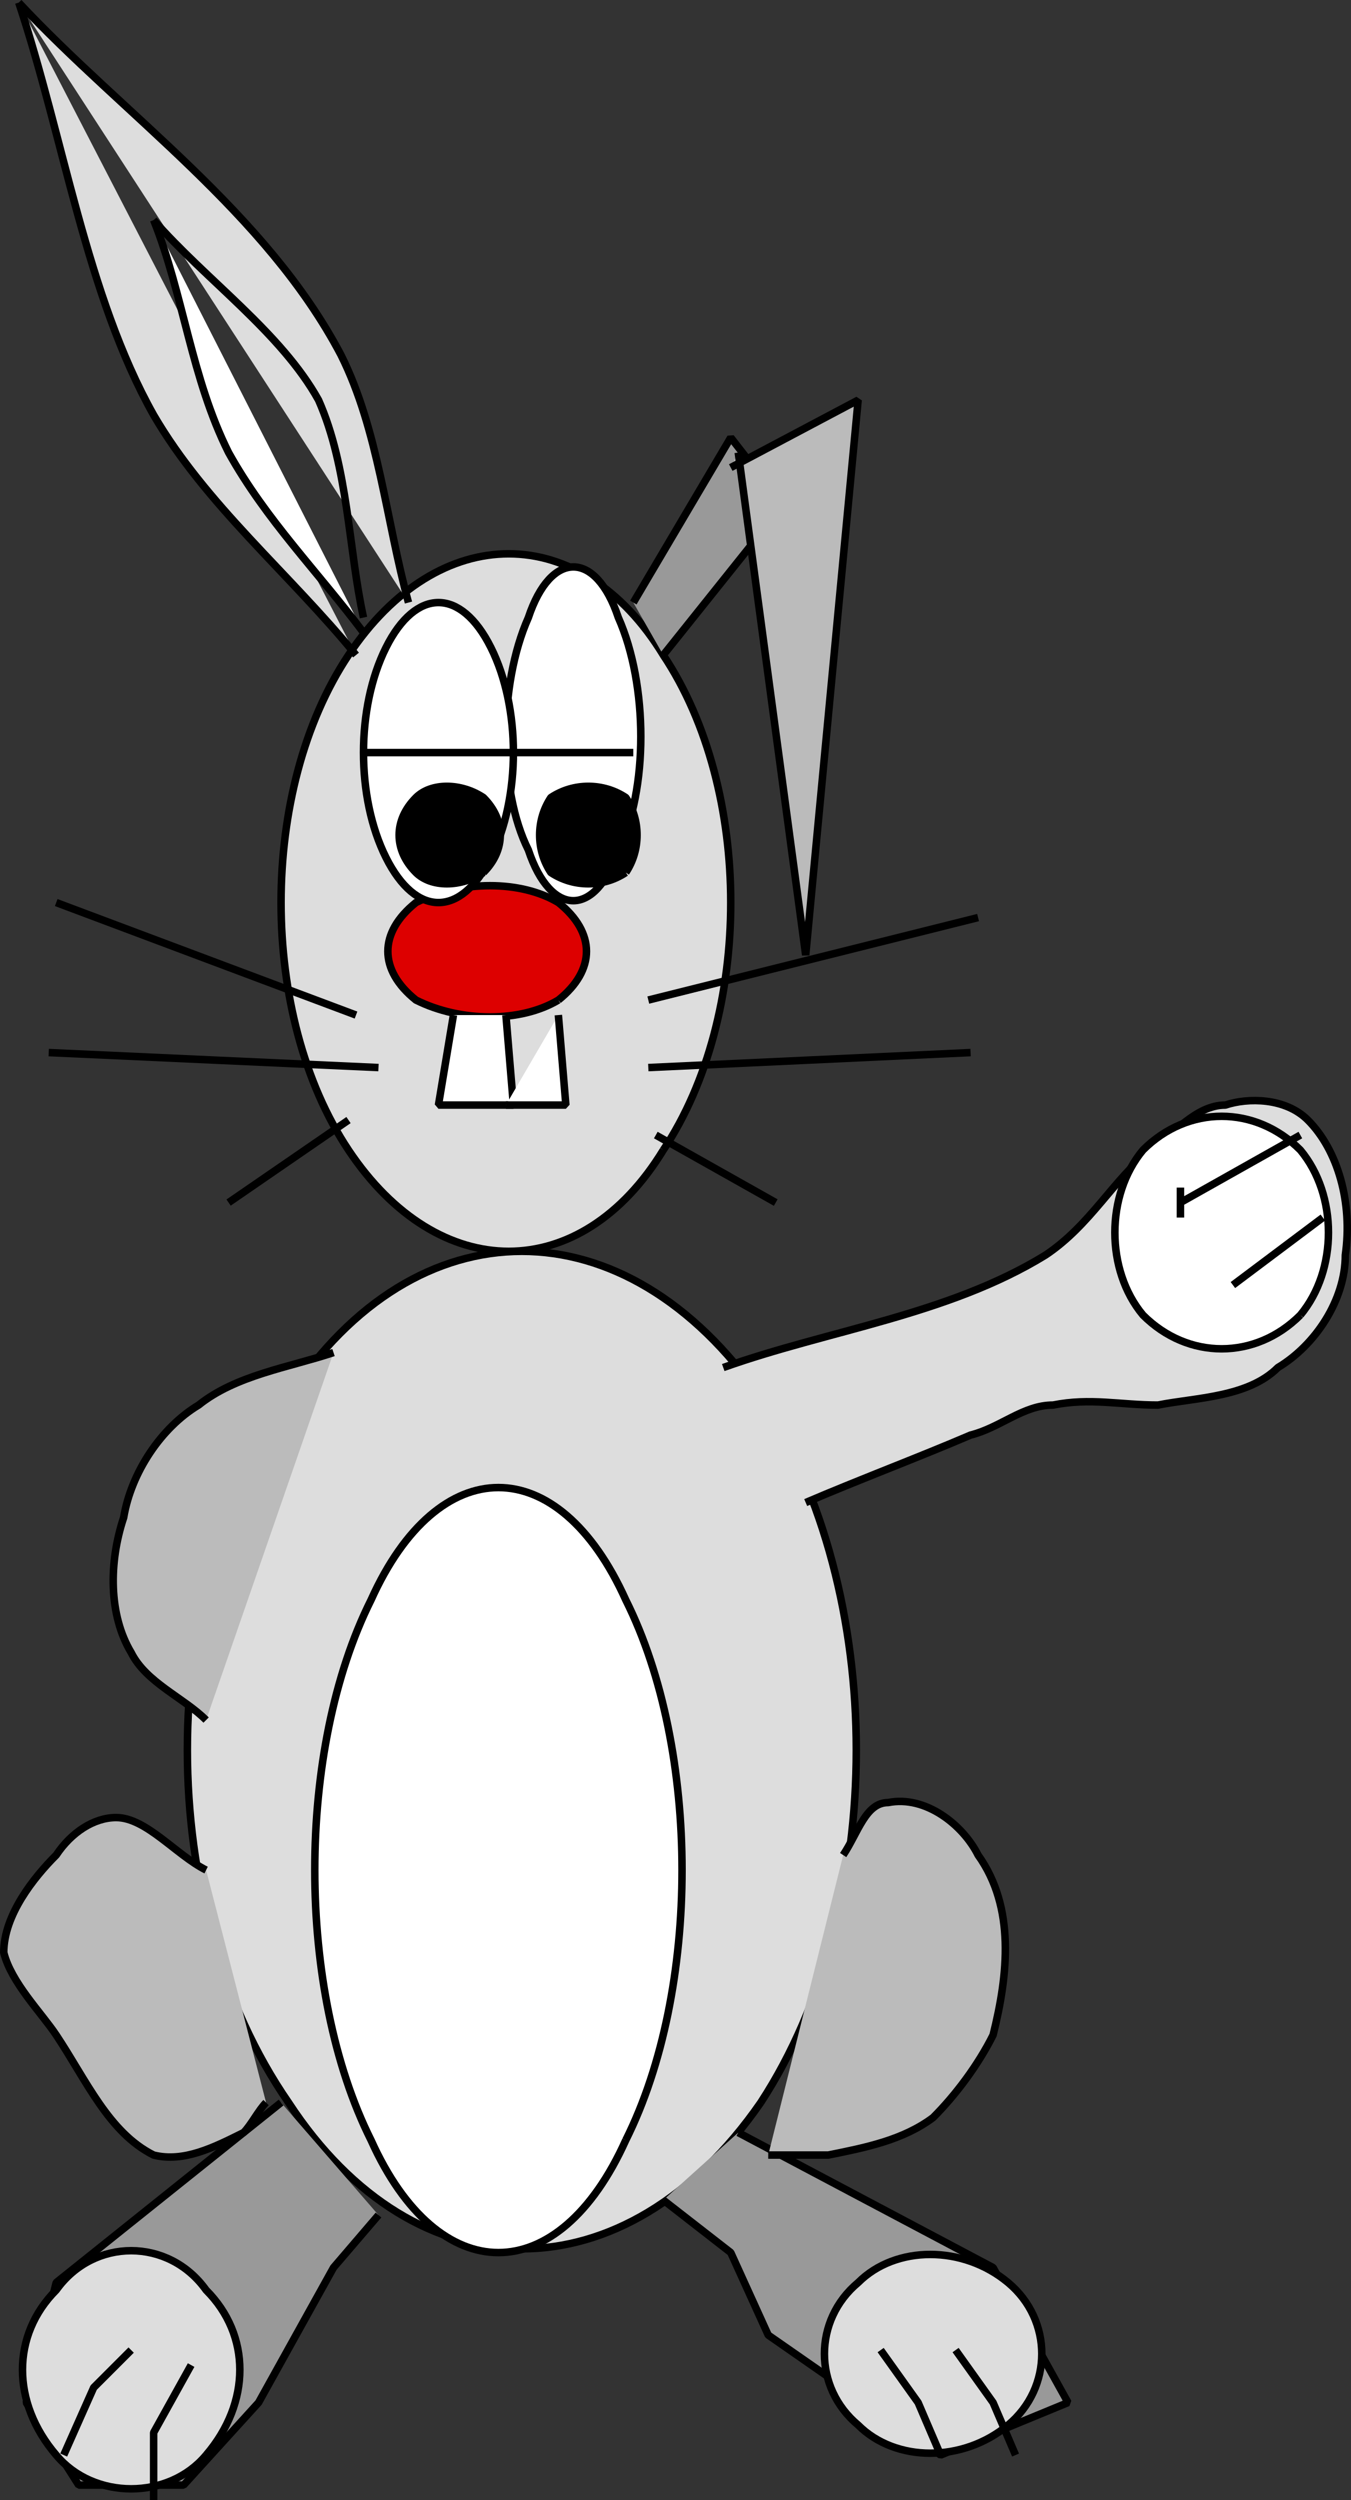 <svg xmlns="http://www.w3.org/2000/svg" width="180.257" height="333.341" version="1.2"><rect width="100%" height="100%" fill="#333333" stroke="none"/><g fill="none" fill-rule="evenodd" stroke="#000" stroke-linejoin="bevel" font-family="'Sans Serif'" font-size="12.5" font-weight="400"><path fill="#ddd" d="M101.5 280.341c-18 26-46 26-63 0-18-26-18-68 0-94 17-26 45-26 63 0 17 26 17 68 0 94" vector-effect="non-scaling-stroke"/><path fill="#999" d="m37.5 280.341-30 24-4 16 7 11h14l10-11 10-18 6-7" vector-effect="non-scaling-stroke"/><path fill="#fff" d="M83.5 285.341c-9 20-25 20-34 0-10-20-10-52 0-72 9-20 25-20 34 0 10 20 10 52 0 72" vector-effect="non-scaling-stroke"/><path fill="#ddd" d="M88.5 153.341c-11 18-30 18-42 0s-12-48 0-66 31-18 42 0c12 18 12 48 0 66" vector-effect="non-scaling-stroke"/><path fill="#999" d="m98.5 284.341 34 18 10 18-17 7-23-16-5-11-9-7" vector-effect="non-scaling-stroke"/><path fill="#bbb" d="M112.5 247.341c2-3 3-7 6-7 5-1 10 3 12 7 5 7 4 16 2 24-2 4-5 8-8 11-4 3-9 4-14 5h-8m-75-38c-4-2-8-7-12-7-3 0-6 2-8 5-3 3-7 8-7 13 1 4 5 8 7 11 4 6 7 13 13 16 4 1 8-1 12-3 1-1 2-3 3-4" vector-effect="non-scaling-stroke"/><path fill="#ddd" d="M27.5 327.341c-5 6-15 6-20 0-6-7-6-16 0-22 5-7 15-7 20 0 6 6 6 15 0 22m107-4c-6 5-15 5-20 0-6-5-6-14 0-19 5-5 14-5 20 0s6 14 0 19" vector-effect="non-scaling-stroke"/><path d="m17.5 313.341-5 5-4 9m17-12-5 9v9m97-20 5 7 3 7m2-14 5 7 3 7" vector-effect="non-scaling-stroke"/><path fill="#999" d="m88.5 87.341 16-20-7-9-13 22" vector-effect="non-scaling-stroke"/><path fill="#bbb" d="m98.5 60.341 9 67 7-74-17 9" vector-effect="non-scaling-stroke"/><path fill="#ddd" d="M54.5 80.341c-3-11-4-23-9-33-10-19-29-32-43-47m0 0c6 18 9 39 18 55 7 12 18 21 27 32" vector-effect="non-scaling-stroke"/><path d="M48.5 82.341c-2-9-2-20-6-29-5-9-15-16-22-24" vector-effect="non-scaling-stroke"/><path fill="#fff" d="M20.5 29.341c4 10 5 21 10 31 5 9 12 16 18 24" vector-effect="non-scaling-stroke"/><path fill="#d00" d="M74.5 133.341c-5 3-13 3-19 0-5-4-5-9 0-13 6-3 14-3 19 0 5 4 5 9 0 13" vector-effect="non-scaling-stroke"/><path fill="#fff" d="m60.5 135.341-2 12h10l-1-12m15-22c-3 9-9 9-12 0-4-8-4-22 0-31 3-9 9-9 12 0 4 9 4 23 0 31" vector-effect="non-scaling-stroke"/><path fill="#fff" d="M65.5 114.341c-4 8-10 8-14 0s-4-20 0-28 10-8 14 0 4 20 0 28" vector-effect="non-scaling-stroke"/><path d="M48.5 100.341h36" vector-effect="non-scaling-stroke"/><path fill="#000" d="M64.5 116.341c-3 2-7 2-9 0-3-3-3-7 0-10 2-2 6-2 9 0 3 3 3 7 0 10m19 0c-3 2-7 2-10 0-2-3-2-7 0-10 3-2 7-2 10 0 2 3 2 7 0 10" vector-effect="non-scaling-stroke"/><path fill="#fff" d="m74.5 135.341 1 12h-8" vector-effect="non-scaling-stroke"/><path d="m86.5 133.341 44-11m-44 20 43-2m-82-5-40-15m43 22-44-2m40 9-16 11m57-9 16 9" vector-effect="non-scaling-stroke"/><path fill="#ddd" d="M96.5 182.341c14-5 30-7 43-15 6-4 9-10 14-14 3-2 6-6 10-6 3-1 8-1 11 2 4 4 6 11 5 18 0 6-4 12-9 15-4 4-11 4-16 5-5 0-9-1-14 0-4 0-7 3-11 4-7 3-15 6-22 9" vector-effect="non-scaling-stroke"/><path fill="#bbb" d="M44.5 180.341c-6 2-13 3-18 7-5 3-9 9-10 15-2 6-2 13 1 18 2 4 7 6 10 9" vector-effect="non-scaling-stroke"/><path fill="#fff" d="M173.5 175.341c-6 6-15 6-21 0-5-6-5-16 0-22 6-6 15-6 21 0 5 6 5 16 0 22" vector-effect="non-scaling-stroke"/><path d="m173.5 151.341-16 9v2-4m19 4-12 9" vector-effect="non-scaling-stroke"/></g></svg>
